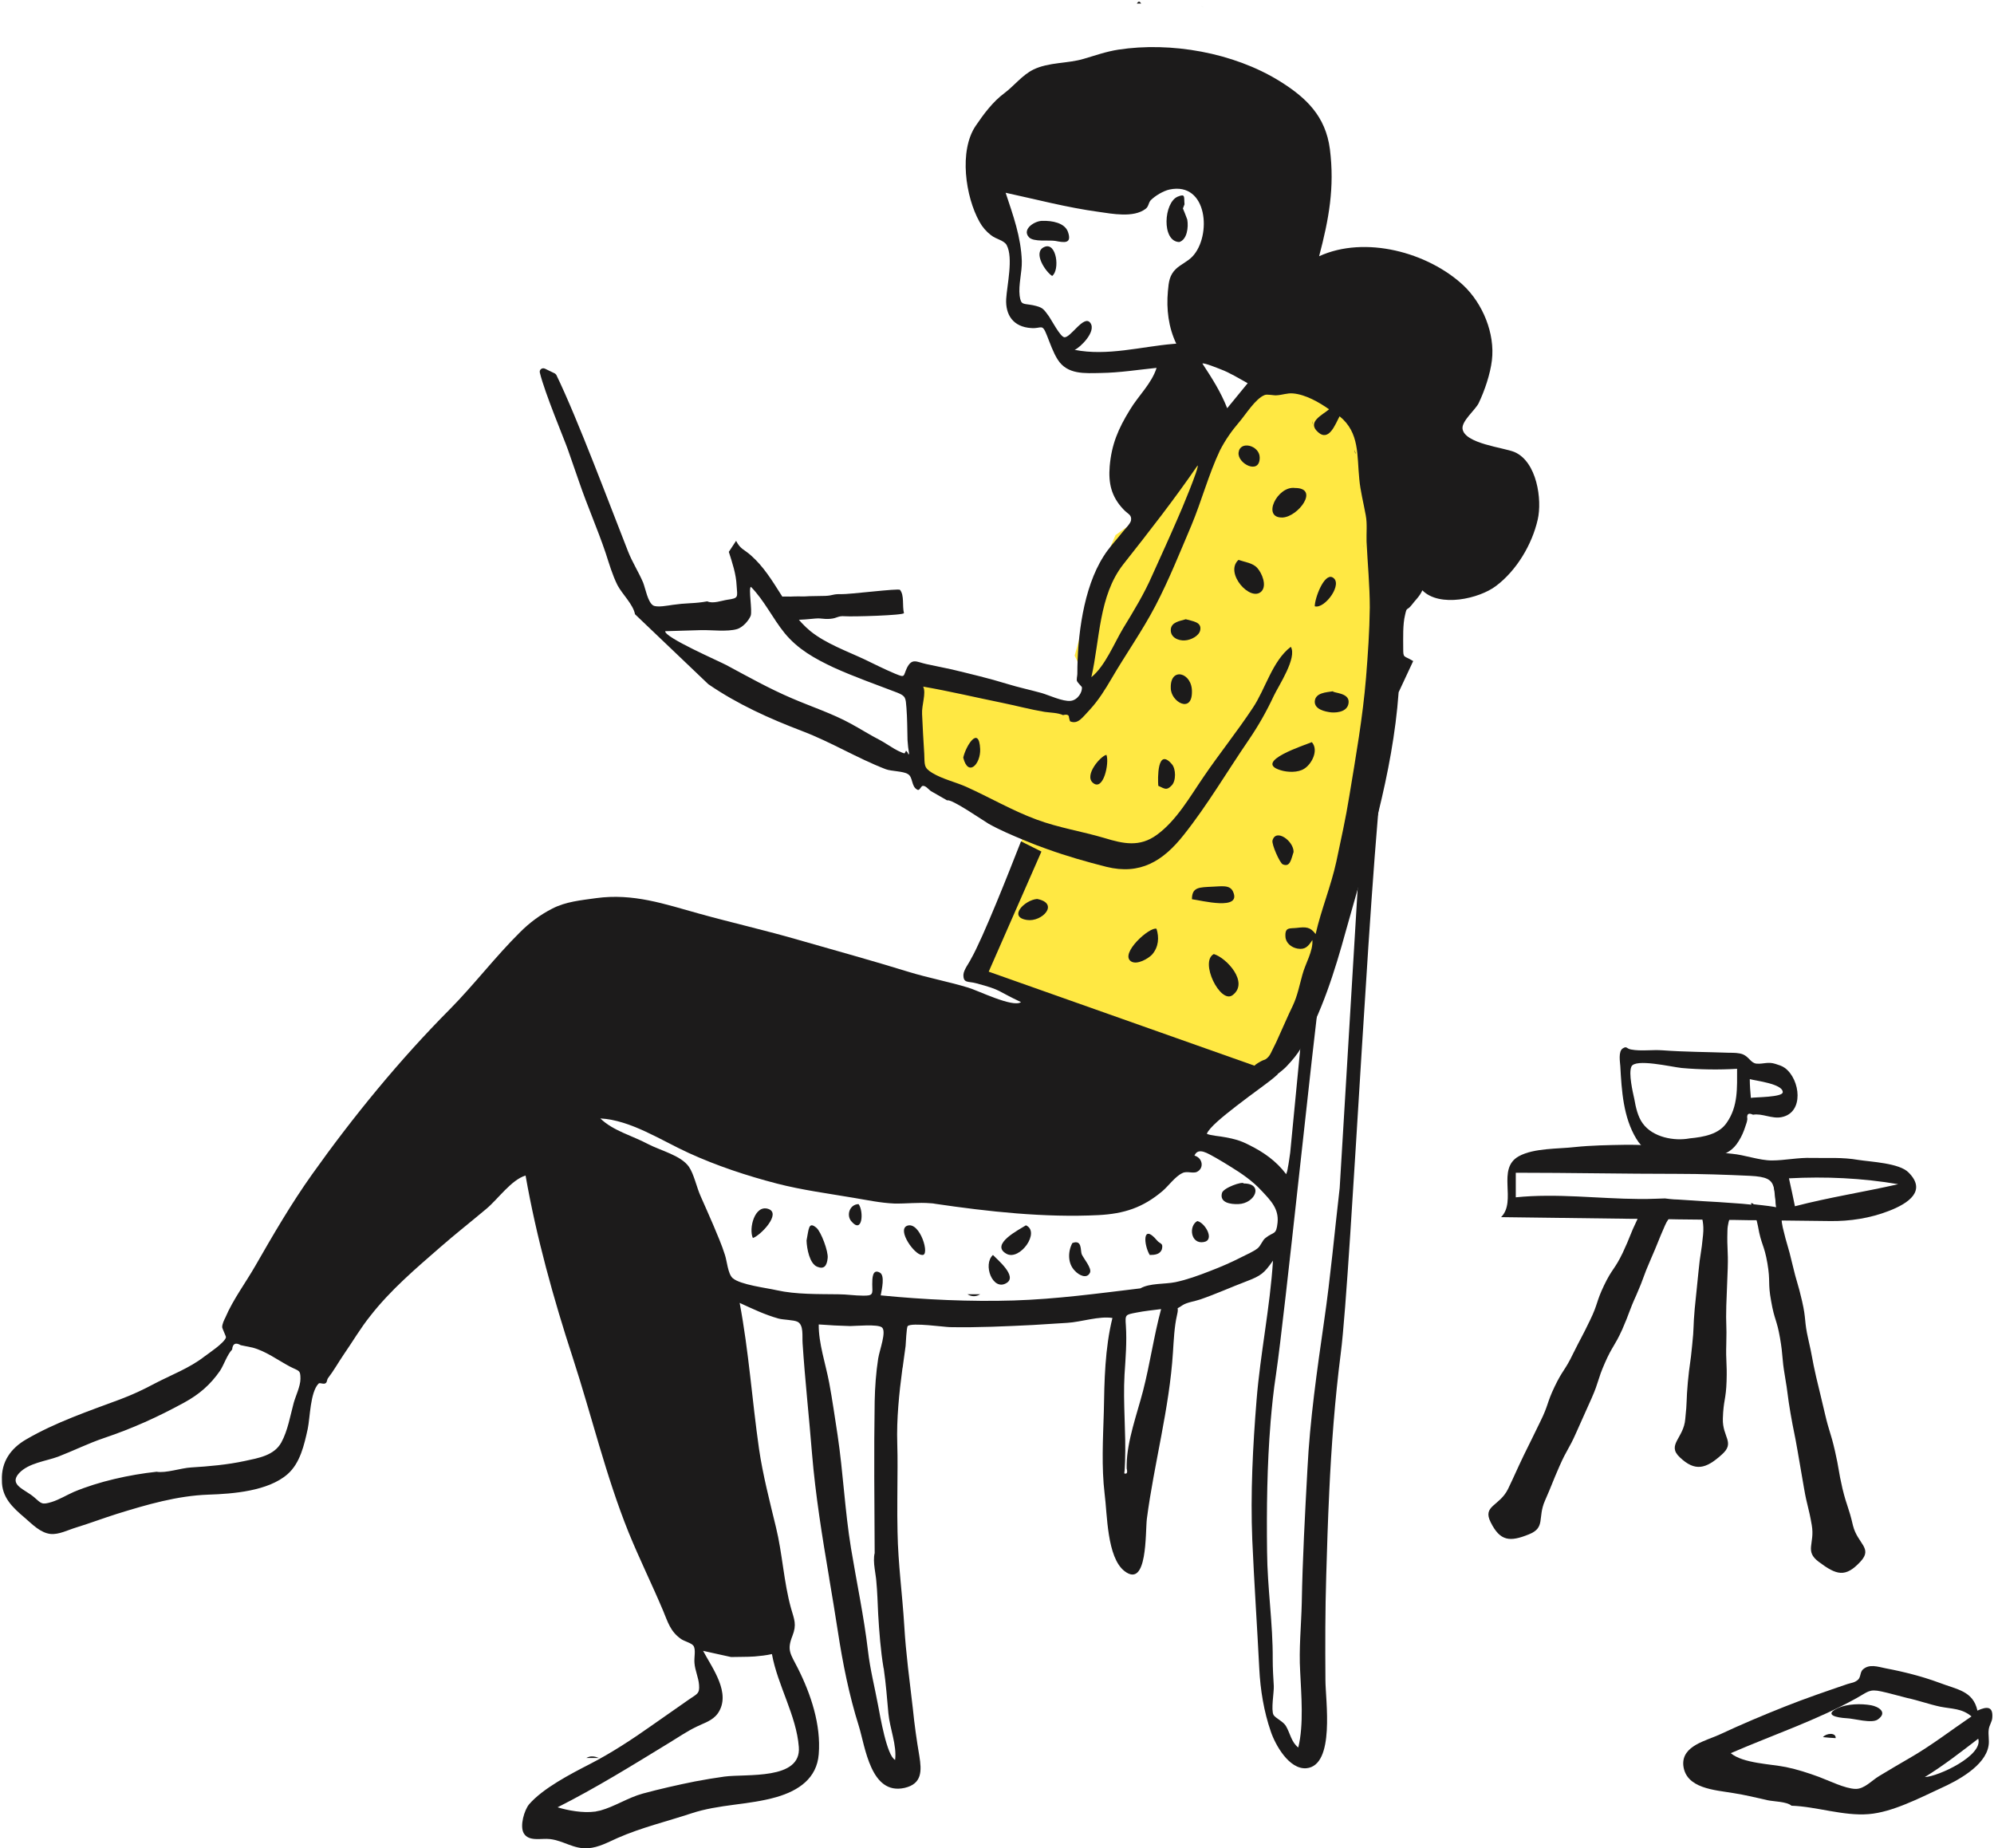 <?xml version="1.0" encoding="UTF-8"?> <svg xmlns="http://www.w3.org/2000/svg" xmlns:xlink="http://www.w3.org/1999/xlink" width="506px" height="469px" viewBox="0 0 506 469" version="1.1"><title>atom/illustration/reading</title><g id="1.-Home" stroke="none" stroke-width="1" fill="none" fill-rule="evenodd"><g id="1.0-0.0-Home-Copy-11" transform="translate(-876, -202)"><g id="Group" transform="translate(832, 202)"><g id="atom/illustration/reading" transform="translate(297, 235) scale(-1, 1) translate(-297, -235) "><g id="SitReadingDoodle" transform="translate(44.411, 0)"><path d="M163.85,100.67 L153.684,140.323 L158.767,170.56 L159.934,210.006 L166.048,231.86 L178,262.372 L184.662,273.299 C184.662,273.299 220.106,269.313 221.342,269.107 C222.579,268.901 244.422,251.72 244.422,251.72 L257.267,246.772 L246.139,212.755 L273.477,198.049 L275.126,172.416 L257.267,174.477 L233.294,180.525 L230.272,176.539 L230.066,172.416 L232.882,166.368 L227.799,148.019 L222.51,135.787 L210.97,127.472 L208.36,118.332 L198.812,108.573 L189.196,100.67 L183.495,97.99 L163.85,100.67 Z" id="Path" fill="#FFE843"></path><path d="M200.465,92.261 C200.054,91.988 196.429,93.489 195.882,93.694 C193.488,94.582 191.231,96.015 188.974,97.244 C190.684,99.36 192.462,101.476 194.172,103.592 C195.814,99.428 198.002,96.015 200.465,92.261 L200.465,92.261 Z M201.696,118.131 C201.08,118.199 206.074,130.145 206.689,131.441 C208.81,136.356 210.998,141.134 213.187,145.981 C215.239,150.691 217.907,155.059 220.574,159.428 C222.832,163.182 225.157,169.052 228.646,171.851 C226.457,162.295 226.799,151.237 220.574,143.25 C214.008,134.923 207.647,126.8 201.696,118.131 L201.696,118.131 Z M207.92,87.278 C215.992,87.96 224.61,90.418 232.886,88.78 C231.518,88.233 227.272,84.111 228.913,81.926 C230.555,79.742 233.981,85.913 235.554,85.571 C236.58,85.367 238.769,81.203 239.384,80.315 C240.821,78.336 240.957,77.995 243.488,77.448 C245.951,76.971 246.498,77.517 246.84,75.059 C247.182,72.261 246.224,69.121 246.293,66.254 C246.498,60.111 248.481,54.718 250.397,48.916 C242.531,50.623 234.802,52.67 226.799,53.763 C223.379,54.24 217.975,55.333 214.897,53.012 C214.076,52.397 214.213,51.578 213.598,50.827 C212.435,49.667 210.383,48.438 208.81,48.097 C199.097,46.049 198.071,59.906 202.996,65.094 C204.227,66.391 205.937,67.073 207.168,68.234 C208.81,69.803 209.015,71.51 209.22,73.899 C209.63,78.472 209.083,83.046 207.1,87.21 L207.92,87.278 Z M275.294,187.824 C275.226,188.984 275.089,190.144 274.884,191.373 C277.209,191.373 280.287,188.847 282.271,187.824 C284.802,186.527 287.264,184.957 289.658,183.66 C294.378,181.066 299.645,179.359 304.706,177.175 C310.452,174.718 315.787,171.714 321.259,168.779 C323.174,167.755 336.991,161.749 336.786,160.179 C333.708,160.11 330.766,159.974 327.688,159.906 C325.089,159.837 321.054,160.383 318.523,159.633 C317.155,159.223 315.65,157.585 315.103,156.288 C314.624,154.991 315.718,149.257 315.034,148.916 C311.614,152.397 309.494,156.97 306.485,160.656 C303.133,164.752 298.824,167.141 294.036,169.394 C288.769,171.783 283.297,173.694 277.962,175.742 C275.705,176.629 275.773,177.107 275.568,179.632 C275.363,182.226 275.363,185.025 275.294,187.824 L275.294,187.824 Z M364.898,94.718 C364.693,94.786 364.556,94.991 364.419,95.128 C359.016,106.254 350.671,128.643 346.225,139.906 C345.13,142.704 343.557,145.093 342.394,147.824 C341.779,149.394 341.232,152.738 339.864,153.626 C338.906,154.24 335.896,153.626 334.87,153.489 C333.434,153.284 331.998,153.148 330.493,153.08 C329.056,153.011 327.552,152.875 326.115,152.602 C324.679,153.284 322.422,152.397 320.985,152.192 C318.112,151.783 318.454,151.578 318.66,148.643 C318.796,145.639 319.754,142.841 320.643,140.042 L318.796,137.244 C317.702,139.428 316.676,139.428 314.966,140.998 C308.742,146.527 306.348,154.923 299.918,160.179 C296.019,163.319 290.684,165.23 286.17,167.346 C283.639,168.574 281.04,169.871 278.441,170.964 C275.773,172.056 276.457,171.646 275.431,169.462 C274.131,166.936 273.037,167.96 270.575,168.506 C268.386,168.984 266.265,169.394 264.077,169.871 C259.289,171.032 254.637,172.124 249.986,173.557 C247.113,174.445 244.172,175.059 241.231,175.878 C239.384,176.424 235.896,178.062 233.912,177.858 C232.066,177.653 230.903,175.605 231.04,174.376 C231.04,174.308 232.134,173.216 232.271,172.875 C232.476,172.465 232.202,171.51 232.202,171.032 C232.202,161.612 230.698,149.257 225.568,141.203 C224.268,139.087 222.49,137.244 220.985,135.332 C220.438,134.581 218.796,133.011 218.591,132.124 C218.317,130.554 219.412,130.486 220.574,129.189 C223.584,125.981 224.336,122.636 223.994,118.336 C223.516,112.738 221.806,108.779 218.864,104.001 C216.744,100.452 213.324,97.312 212.093,93.353 C216.812,93.831 221.464,94.582 226.183,94.65 C230.287,94.718 234.733,95.128 237.195,91.237 C238.358,89.394 239.111,87.141 239.931,85.094 C241.163,81.954 241.231,83.455 243.899,83.251 C248.481,82.977 250.465,79.906 250.26,75.879 C250.055,72.397 248.413,65.435 250.123,62.227 C250.739,60.998 252.791,60.725 254.09,59.701 C255.321,58.745 256.279,57.653 257.031,56.288 C260.588,49.94 262.298,38.268 257.989,31.92 C256.005,28.985 253.611,25.776 250.739,23.66 C248.276,21.817 246.156,19.019 243.351,17.653 C239.453,15.742 234.596,16.152 230.561,14.923 C227.756,14.104 224.884,13.08 221.806,12.602 C208.468,10.555 192.599,13.353 180.971,20.52 C174.131,24.752 169.206,29.462 168.112,37.858 C166.88,47.619 168.385,55.674 170.848,65.025 C159.22,59.701 143.283,64.001 134.254,72.397 C129.329,77.039 126.183,84.616 127.003,91.442 C127.414,94.923 128.85,99.155 130.355,102.295 C131.176,104.001 134.664,106.8 134.459,108.779 C133.98,112.602 123.994,113.558 121.258,114.718 C115.581,117.175 114.213,126.8 115.375,131.851 C116.812,138.199 120.779,144.82 125.977,148.711 C130.218,151.919 140.273,154.24 144.651,149.803 C145.335,151.373 146.429,152.261 147.387,153.557 C148.618,155.127 148.549,153.83 149.028,156.015 C149.644,158.472 149.507,161.885 149.507,164.411 C149.507,167.141 149.439,166.254 146.976,167.755 L150.67,175.673 C152.175,196.492 158.467,216.219 164.076,236.288 C166.812,246.253 170.232,257.243 175.499,266.049 C176.388,267.55 177.688,269.12 179.124,270.622 C179.261,270.758 179.398,270.895 179.534,271.031 C181.039,272.465 185.485,275.537 189.589,278.676 L194.582,277.857 C192.188,276.219 187.264,276.219 187.264,273.352 C187.195,270.417 188.153,270.758 185.622,269.325 C184.87,268.915 184.664,268.984 184.391,268.779 C184.186,268.642 183.98,268.506 183.638,268.096 C183.228,267.618 182.886,266.799 182.612,266.253 C181.997,265.093 181.45,263.864 180.971,262.772 C179.808,260.247 178.782,257.789 177.551,255.264 C176.32,252.67 175.841,250.008 175.088,247.346 C174.336,244.479 172.352,241.407 172.558,238.54 C173.584,240.11 174.336,241.066 176.32,240.724 C177.893,240.451 179.329,239.291 179.398,237.653 C179.534,235.195 178.303,235.673 176.525,235.468 C174.199,235.195 173.105,235.195 171.737,237.038 C170.3,230.759 167.838,224.888 166.47,218.608 C165.307,213.079 164.076,207.619 163.187,202.021 C161.545,192.056 159.767,182.022 158.946,171.987 C158.467,165.981 158.057,160.247 157.989,154.172 C157.989,148.575 158.536,143.114 158.809,137.448 C158.878,135.196 158.604,132.943 159.015,130.759 C159.562,127.687 160.383,124.616 160.656,121.544 C161.272,115.605 160.519,109.803 165.649,105.64 C166.744,107.619 168.317,112.192 171.121,109.667 C174.062,107.073 169.958,105.298 168.317,103.865 C170.848,102.09 174.268,100.111 177.482,99.837 C178.919,99.701 180.218,100.247 181.655,100.315 C182.339,100.384 184.049,99.974 184.664,100.247 C186.99,101.134 189.452,105.162 191.094,107.073 C193.078,109.394 194.651,111.646 196.019,114.308 C198.892,120.384 200.67,127.141 203.269,133.353 C206.142,140.11 208.946,147.141 212.366,153.694 C215.718,160.11 219.89,165.981 223.516,172.192 C225.157,174.991 226.799,177.653 228.988,180.042 C230.834,181.953 231.997,183.933 234.049,183.045 C234.186,182.704 234.254,182.363 234.323,182.022 C234.323,181.407 234.87,181.202 235.827,181.475 C237.127,180.861 239.042,180.861 240.479,180.656 C244.172,180.042 247.661,179.086 251.354,178.336 C258.057,176.97 264.624,175.4 271.327,174.24 C270.506,175.878 271.737,178.95 271.601,181.202 C271.464,184.547 271.259,187.892 271.053,191.237 C270.917,194.103 271.259,194.786 269.001,196.151 C266.402,197.721 263.051,198.472 260.315,199.701 C254.432,202.363 248.687,205.707 242.599,207.96 C236.922,210.076 231.04,210.963 225.294,212.67 C220.574,214.103 216.402,215.059 212.024,211.851 C207.031,208.233 203.611,202.158 200.191,197.175 C196.156,191.237 191.641,185.639 187.674,179.632 C184.459,174.854 182.749,167.755 178.03,164.138 C176.388,166.936 181.108,173.967 182.339,176.561 C184.186,180.52 186.238,184.138 188.7,187.755 C194.172,195.742 199.165,204.274 205.184,211.851 C210.451,218.54 216.265,222.09 224.815,219.974 C229.945,218.677 234.938,217.243 239.863,215.468 C241.641,214.854 243.42,214.172 245.198,213.421 C245.335,213.352 245.403,213.352 245.54,213.284 C248.687,211.987 251.765,210.69 254.706,209.052 C256.005,208.301 264.145,202.636 265.239,203.114 L269.412,200.725 C270.027,200.247 270.643,199.428 271.327,199.428 C271.943,199.359 272.148,200.793 272.832,200.383 C274.405,199.564 273.858,197.175 275.226,196.424 C276.389,195.673 279.398,195.742 280.835,195.196 C288.085,192.397 294.583,188.37 301.902,185.571 C310.315,182.363 318.386,178.745 325.842,173.626 L344.446,155.878 C344.925,153.353 347.661,150.827 348.892,148.506 C350.192,145.912 351.013,143.046 351.902,140.315 C353.954,134.24 356.553,128.37 358.605,122.363 C359.563,119.633 360.52,116.834 361.478,114.104 C362.436,111.373 367.36,99.701 368.592,94.582 C368.797,93.831 368.044,93.216 367.292,93.558 L364.898,94.718 Z" id="Shape" fill="#1C1B1B"></path><path d="M61.561,273.846 C60.121,274.26 53.193,275.018 53.193,277.156 C53.193,278.466 60.121,278.397 61.287,278.604 C61.424,277.018 61.561,275.432 61.561,273.846 M76.79,288.879 C80.768,289.637 86.187,288.603 88.725,285.086 C89.96,283.431 90.509,280.949 90.852,278.949 C91.263,277.087 92.361,272.398 91.606,270.674 C90.646,268.536 81.523,270.743 78.847,271.019 C74.251,271.433 69.381,271.502 64.785,271.226 C64.785,276.053 64.511,280.742 67.392,284.879 C69.381,287.844 73.223,288.534 76.79,288.879 M76.035,294.809 C71.713,293.223 67.186,294.258 64.374,289.568 C63.619,288.396 63.07,287.086 62.659,285.776 C62.453,285.224 62.247,284.603 62.179,283.983 C62.384,282.673 61.904,282.328 60.738,282.88 C58.474,282.466 55.936,283.983 53.535,283.5 C47.705,282.397 48.734,273.915 52.644,271.019 C53.398,270.467 54.221,270.26 55.045,269.984 C56.965,269.364 58.063,270.053 59.846,269.916 C61.287,269.778 61.698,268.261 63.276,267.571 C64.305,267.157 65.677,267.157 66.775,267.157 C72.399,266.95 78.024,266.95 83.649,266.537 C86.256,266.33 89.137,266.812 91.675,266.33 C92.91,266.123 92.704,265.364 93.801,266.054 C94.967,266.812 94.487,269.502 94.419,270.536 C94.076,276.811 93.664,283.5 90.372,288.948 C87.353,294.051 81.385,294.602 76.035,294.809" id="Shape" fill="#1C1B1B"></path><path d="M149.946,154.992 C149.946,156.448 149.946,157.838 149.946,159.294 C149.839,157.838 149.946,156.448 149.946,154.992" id="Path" fill="#1C1B1B"></path><path d="M123.592,115.442 C123.313,116.518 122.915,115.765 122.517,115.873 C122.875,115.765 123.233,115.658 123.592,115.442" id="Path" fill="#1C1B1B"></path><path d="M160.132,63.199 C159.786,63.199 159.403,63.306 159.057,63.306 C159.364,62.661 159.748,62.553 160.132,63.199" id="Path" fill="#1C1B1B"></path><path d="M200.971,1.516 C200.637,1.624 200.267,1.731 199.896,1.946 C200.267,1.731 200.6,1.624 200.971,1.516" id="Path" fill="#1C1B1B"></path><path d="M152.609,63.95 C152.238,64.057 151.905,64.165 151.534,64.273 C151.868,64.165 152.238,64.057 152.609,63.95" id="Path" fill="#1C1B1B"></path><path d="M131.115,152.303 C131.494,152.303 131.81,152.303 132.189,152.303 C131.81,152.303 131.431,152.303 131.115,152.303" id="Path" fill="#1C1B1B"></path><path d="M217.092,0.898 C216.72,0.898 216.389,0.898 216.017,0.898 C216.389,0.253 216.72,0.253 217.092,0.898" id="Path" fill="#1C1B1B"></path><path d="M208.494,87.557 C209.591,87.665 210.62,87.88 211.718,87.988 C210.62,87.773 209.591,87.773 208.494,87.557" id="Path" fill="#1C1B1B"></path><path d="M275.717,187.258 C275.717,187.627 275.61,187.997 275.61,188.333 C275.61,187.964 275.717,187.594 275.717,187.258" id="Path" fill="#1C1B1B"></path><path d="M246.646,68.951 C246.646,67.907 246.646,66.863 246.646,65.725 C246.646,66.863 246.646,67.812 246.646,68.951" id="Path" fill="#1C1B1B"></path><path d="M228.913,90.154 C230.022,89.616 231.13,89.509 232.138,90.047 C231.029,90.047 230.022,90.047 228.913,90.154" id="Path" fill="#1C1B1B"></path><path d="M161.636,193.711 C161.744,194.082 161.744,194.415 161.851,194.786 C161.744,194.453 161.636,194.082 161.636,193.711" id="Path" fill="#1C1B1B"></path><path d="M161.905,114.123 C161.798,114.497 161.798,114.871 161.583,115.198 C161.583,114.871 161.798,114.497 161.905,114.123" id="Path" fill="#1C1B1B"></path><path d="M275.672,190.484 C275.778,190.846 276.095,191.148 276.201,191.51 C274.933,191.691 274.827,191.389 275.672,190.484" id="Path" fill="#1C1B1B"></path><path d="M325.637,153.153 C326.008,153.153 326.341,153.153 326.712,153.153 C326.341,153.583 325.971,153.906 325.637,153.153" id="Path" fill="#1C1B1B"></path><path d="M161.69,195.862 C161.69,196.234 161.798,196.565 161.798,196.937 C161.69,196.565 161.69,196.234 161.69,195.862" id="Path" fill="#1C1B1B"></path><path d="M172.415,106.594 C172.523,106.953 172.523,107.356 172.523,107.67 C172.63,107.311 172.523,106.953 172.415,106.594" id="Path" fill="#1C1B1B"></path><path d="M214.942,89.709 C215.3,89.816 215.698,89.924 216.017,90.139 C215.659,90.031 215.261,89.816 214.942,89.709" id="Path" fill="#1C1B1B"></path><path d="M159.541,137.784 C159.541,138.158 159.541,138.485 159.648,138.86 C159.541,138.532 159.541,138.158 159.541,137.784" id="Path" fill="#1C1B1B"></path><path d="M172.693,188.333 C174.448,189.069 187.607,193.283 180.724,195.423 C178.902,196.025 176.202,196.092 174.65,195.088 C172.761,193.951 170.871,190.407 172.693,188.333" id="Path" fill="#1C1B1B"></path><path d="M176.975,123.834 C181.434,123.223 185.554,131.556 180.083,131.326 C176.097,131.097 170.693,123.834 176.975,123.834" id="Path" fill="#1C1B1B"></path><path d="M191.313,142.086 C194.977,145.405 188.182,152.942 185.451,150.038 C184.052,148.517 185.385,145.405 186.517,144.16 C187.65,142.847 189.715,142.639 191.313,142.086" id="Path" fill="#1C1B1B"></path><path d="M203.12,228.194 C200.761,228.483 190.468,231.202 192.684,226.284 C193.47,224.433 195.757,224.954 197.902,225.012 C201.262,225.185 203.12,225.069 203.12,228.194" id="Path" fill="#1C1B1B"></path><path d="M197.57,242.109 C201.261,244.034 195.913,254.841 192.824,252.546 C188.53,249.363 194.331,243.071 197.57,242.109" id="Path" fill="#1C1B1B"></path><path d="M212.111,235.698 C213.777,235.052 221.55,242.031 218.566,243.969 C217.039,244.939 214.193,243.259 213.222,242.225 C211.556,240.286 211.417,237.895 212.111,235.698" id="Path" fill="#1C1B1B"></path><path d="M167.35,175.427 C168.974,175.692 171.817,175.758 171.952,178.006 C172.02,179.99 169.448,180.586 167.756,180.784 C165.929,180.916 163.425,180.453 163.357,178.139 C163.289,175.758 167.282,175.89 167.35,175.427" id="Path" fill="#1C1B1B"></path><path d="M208.49,174.564 C208.549,178.058 203.122,181.18 203.122,175.605 C203.003,170.624 208.669,169.138 208.49,174.564" id="Path" fill="#1C1B1B"></path><path d="M204.684,157.143 C206.233,157.607 208.346,157.872 208.487,159.727 C208.628,161.714 206.656,162.641 204.895,162.508 C203.416,162.442 201.303,161.382 201.021,159.925 C200.599,157.806 202.923,157.673 204.684,157.143" id="Path" fill="#1C1B1B"></path><path d="M177.328,216.208 C177.27,213.44 181.819,210.105 182.683,213.299 C182.913,214.292 180.84,218.975 180.092,219.33 C178.192,220.181 177.961,218.053 177.328,216.208" id="Path" fill="#1C1B1B"></path><path d="M242.413,228.127 C245.594,228.39 249.837,232.731 244.988,233.455 C241.125,234.046 236.655,229.245 242.413,228.127" id="Path" fill="#1C1B1B"></path><path d="M185.925,116.074 C185.982,113.013 190.942,111.721 191.284,114.85 C191.626,117.638 185.868,120.631 185.925,116.074" id="Path" fill="#1C1B1B"></path><path d="M171.954,153.856 C169.379,154.622 164.572,147.951 167.491,146.494 C169.608,145.498 171.954,151.785 171.954,153.856" id="Path" fill="#1C1B1B"></path><path d="M211.661,199.41 C209.972,200.203 209.531,200.636 208.282,199.338 C207.107,198.184 207.18,195.083 208.209,193.93 C211.955,189.531 211.808,197.607 211.661,199.41" id="Path" fill="#1C1B1B"></path><path d="M224.815,191.56 C226.251,191.776 230.501,196.677 228.286,198.624 C225.593,201.002 224.037,193.578 224.815,191.56" id="Path" fill="#1C1B1B"></path><path d="M261.155,192.259 C259.917,197.274 256.715,193.906 256.861,190.088 C257.152,183.95 260.5,189.265 261.155,192.259" id="Path" fill="#1C1B1B"></path><path d="M206.342,61.422 C204.365,60.832 203.958,57.686 204.307,55.719 C204.656,54.801 205.005,53.817 205.412,52.9 C205.295,52.572 205.121,52.178 205.005,51.851 C205.179,49.949 204.714,49.097 206.691,49.884 C210.295,51.326 210.876,61.291 206.342,61.422" id="Path" fill="#1C1B1B"></path><path d="M240.932,56.051 C242.845,55.917 246.398,58.124 244.485,60.198 C243.324,61.469 239.361,60.867 237.789,61.134 C235.671,61.536 233.485,62.004 234.578,58.86 C235.398,56.519 238.678,55.984 240.932,56.051" id="Path" fill="#1C1B1B"></path><path d="M238.589,70.027 C236.573,68.471 237.477,61.367 240.535,62.653 C243.663,63.938 240.257,69.012 238.589,70.027" id="Path" fill="#1C1B1B"></path><path d="M204.974,56.045 C204.974,57.12 204.974,58.196 204.974,59.271 C204.329,58.196 204.329,57.12 204.974,56.045" id="Path" fill="#1C1B1B"></path><path d="M206.344,63.09 C206.724,63.09 207.04,63.09 207.419,62.982 C207.103,63.09 206.724,63.09 206.344,63.09" id="Path" fill="#1C1B1B"></path><path d="M309.112,152.236 C307.64,151 306.236,151.509 304.229,151.363 C302.222,151.291 302.222,151.436 300.215,151.291 C298.209,151.218 298.209,151.291 296.202,151.218 C294.195,151.145 294.262,150.709 292.188,150.781 C290.048,150.854 277.539,149.254 277.204,149.69 C276.067,151.072 276.669,153.691 276.201,155.583 C276.268,156.165 289.312,156.529 291.185,156.383 C293.058,156.238 293.058,156.892 294.931,157.038 C296.804,157.183 296.871,156.82 298.744,156.965 C300.617,157.111 300.617,157.183 302.49,157.256 C304.363,157.329 304.63,158.857 306.303,157.911 C307.574,157.183 307.038,156.31 307.908,155.001 C308.711,153.619 310.249,153.255 309.112,152.236 Z" id="Path" fill="#1C1B1B"></path><path d="M174.363,252.385 L174.432,252.931 C174.432,252.863 174.432,252.658 174.363,252.385 Z M498.96,365.281 C491.452,360.907 483.126,358.105 475.072,355.098 C472.001,353.936 469.339,352.706 466.404,351.134 C462.241,348.948 457.464,347.171 453.71,344.232 C452.618,343.412 448.591,340.747 448.25,339.38 C448.182,339.175 449.206,337.125 449.206,336.783 C449.206,335.963 448.728,335.006 448.387,334.323 C446.476,329.813 443.2,325.439 440.743,321.134 C436.238,313.275 431.665,305.416 426.41,298.035 C415.968,283.342 404.161,268.923 391.466,256.143 C385.255,249.856 379.932,242.817 373.653,236.598 C371.196,234.138 368.534,232.156 365.463,230.585 C362.05,228.808 358.228,228.466 354.338,227.919 C344.851,226.621 336.935,229.423 328.062,231.883 C319.667,234.207 311.204,236.12 302.741,238.58 C293.459,241.245 284.246,243.774 274.964,246.644 C270.05,248.148 264.931,249.104 259.949,250.608 C257.56,251.291 248.483,255.802 246.503,254.298 C252.782,251.36 251.213,251.291 257.901,249.514 C259.88,248.968 261.177,249.583 261.109,247.328 C261.041,246.098 259.676,244.389 259.198,243.364 C256.127,238.034 249.233,220.47 247.118,215.072 C246.776,214.183 246.503,213.568 246.503,213.5 L241.316,216.097 L241.794,217.19 L254.693,246.576 L186.512,270.7 L181.325,272.545 C181.325,272.545 181.325,272.545 181.325,272.545 C181.393,272.681 181.53,272.818 181.734,272.955 C181.734,272.955 181.734,272.955 181.734,272.955 C183.236,274.39 187.74,277.465 191.767,280.609 C195.384,283.411 198.729,286.144 199.343,287.716 C198.387,288.194 195.862,288.331 194.634,288.604 C192.381,289.014 190.812,289.424 188.696,290.518 C184.942,292.363 181.734,294.618 179.209,297.967 C179.004,297.488 178.868,296.942 178.8,296.463 C178.8,296.463 178.8,296.463 178.8,296.395 C178.527,295.097 178.39,293.798 178.185,292.5 L174.363,253 C174.363,255.05 169.859,245.551 170.337,249.173 C172.521,264.959 179.482,333.093 181.803,348.879 C182.417,352.843 182.826,356.875 183.168,360.907 C183.168,360.907 183.168,360.975 183.168,360.975 C184.055,371.841 184.191,382.844 184.055,393.778 C183.987,402.935 182.553,412.024 182.622,421.113 C182.622,423.369 182.485,425.624 182.349,427.879 C182.28,429.451 183.099,433.893 182.417,435.191 C181.939,436.011 179.96,436.831 179.277,437.993 C178.185,439.838 177.912,442.094 176.138,443.46 C174.705,437.651 175.387,429.998 175.66,424.12 C176.001,418.448 175.387,412.503 175.251,406.762 C175.046,395.418 174.432,384.21 173.817,372.866 C173.203,360.429 171.36,347.649 169.586,335.28 C167.948,324.072 166.924,312.591 165.627,301.452 L158.939,190.06 L153.684,187.258 C157.506,207.691 162.693,322.842 165.354,343.412 C166.856,355.166 167.743,366.989 168.289,378.812 L168.289,378.88 C168.63,385.851 168.835,392.821 169.04,399.723 C169.313,408.607 169.313,417.492 169.245,426.376 C169.245,431.364 166.719,448.039 174.09,448.722 C178.458,449.064 181.939,442.845 183.099,439.428 C184.874,434.303 185.761,428.836 186.034,423.437 C186.58,412.571 187.331,401.705 187.809,390.771 C188.286,379.017 187.672,366.989 186.717,355.235 C185.761,343.412 183.304,331.795 182.553,319.904 C184.806,323.115 185.556,323.731 189.31,325.166 C193.269,326.669 197.022,328.378 200.981,329.744 C202.346,330.223 204.462,330.496 205.554,331.248 C207.601,332.683 206.236,331.043 206.919,333.776 C207.601,336.715 207.738,340.2 207.942,343.207 C208.83,357.353 212.72,371.363 214.563,385.441 C214.972,388.857 214.358,403.209 220.227,398.698 C224.732,395.213 224.595,384.21 225.278,379.085 C226.097,372.251 225.687,365.144 225.482,358.242 C225.346,350.383 225.209,342.182 223.298,334.46 C226.643,333.913 231.284,335.485 234.696,335.69 C237.631,335.895 240.497,336.032 243.432,336.237 C250.394,336.578 257.492,336.92 264.521,336.783 C265.818,336.783 274.213,335.553 275.237,336.51 C275.578,336.783 275.714,341.02 275.783,341.567 C275.987,343.207 276.26,344.916 276.465,346.556 L276.465,346.624 C276.533,346.897 276.533,347.171 276.602,347.376 C277.421,353.526 278.103,360.155 277.898,366.374 C277.83,368.356 277.83,370.338 277.83,372.251 C277.83,377.718 277.967,383.254 277.83,388.789 C277.694,396.785 276.602,404.644 276.124,412.503 C275.714,419.61 274.759,426.512 273.94,433.619 C273.53,437.72 272.984,441.547 272.302,445.579 C271.688,449.337 271.551,452.686 276.056,453.711 C284.655,455.625 286.02,443.255 287.658,437.993 C290.115,430.203 291.753,422.002 292.982,413.938 C293.664,409.496 294.415,404.985 295.166,400.543 L295.166,400.475 C296.94,389.951 298.646,379.495 299.534,368.834 C300.284,359.472 301.308,350.246 301.922,340.884 C302.059,339.038 301.581,336.237 303.219,335.416 C304.175,334.938 306.836,334.938 308.065,334.596 C311.477,333.64 314.617,332.136 317.893,330.633 C315.572,342.934 314.753,355.235 312.979,367.672 C312.023,374.233 310.249,381.067 308.679,387.559 C307.041,394.256 306.7,401.5 304.857,408.129 C304.038,410.999 303.356,412.229 304.516,415.168 C305.949,418.79 304.994,419.678 303.151,423.3 C299.807,429.929 297.213,437.72 297.827,445.169 C298.305,451.251 302.878,454.395 308.543,456.035 C315.641,458.085 323.08,457.811 330.246,460.203 C336.457,462.253 342.804,463.757 348.878,466.422 C351.335,467.516 353.656,468.814 356.317,469.019 C360.003,469.292 362.528,467.106 366.009,466.696 C368.193,466.422 371.401,467.447 372.697,465.192 C373.721,463.347 372.561,459.383 371.332,457.88 C367.783,453.779 360.754,450.158 355.976,447.697 C350.516,444.895 345.193,441.41 340.074,437.788 C337.003,435.601 333.863,433.483 330.792,431.296 C328.745,429.861 327.994,429.861 328.199,427.537 C328.335,425.692 329.222,423.915 329.359,422.002 C329.495,420.567 328.949,418.585 329.632,417.628 C330.11,416.945 332.021,416.466 332.771,415.92 C335.501,414.006 336.116,411.614 337.344,408.676 C340.142,402.047 343.35,395.555 346.08,388.857 C351.881,374.438 355.43,359.335 360.208,344.642 C365.122,329.608 369.49,313.89 372.22,298.308 C375.837,299.402 379.249,304.322 382.116,306.714 C386.006,309.994 390.033,313.138 393.855,316.487 C400.134,321.954 406.481,327.352 411.6,333.913 C414.125,337.057 416.104,340.474 418.425,343.822 C419.722,345.736 420.95,347.922 422.383,349.768 C422.588,350.041 422.588,350.656 422.861,350.929 C423.407,351.476 424.431,350.724 424.772,351.134 C426.888,353.39 426.888,359.677 427.502,362.615 C428.389,366.647 429.413,371.294 432.621,374.096 C437.535,378.402 446.476,379.085 452.686,379.29 C460.603,379.563 468.315,381.819 475.823,384.142 C479.304,385.236 482.716,386.534 486.265,387.627 C488.313,388.242 490.633,389.473 492.749,389.268 C495.342,388.994 497.39,386.807 499.301,385.167 C502.372,382.57 505.17,379.973 505.102,375.668 C505.307,370.953 502.85,367.536 498.96,365.281 Z M219.681,372.661 C219.681,372.593 219.681,372.524 219.681,372.388 C219.681,372.183 219.681,371.909 219.681,371.704 L219.681,371.704 C219.613,365.691 217.02,358.72 215.518,352.911 C213.744,346.009 212.788,339.038 210.945,332.205 C213.061,332.478 215.177,332.683 217.224,333.093 C220.023,333.64 220.091,333.571 219.886,336.373 C219.613,340.542 219.954,344.642 220.227,348.811 C220.637,356.123 219.818,363.572 220.091,370.816 C220.091,371.294 220.159,371.841 220.159,372.319 C220.159,372.866 220.227,373.345 220.296,373.891 C219.613,374.165 219.408,373.686 219.681,372.661 Z M295.166,350.929 C294.347,355.303 293.732,359.745 293.05,364.119 C291.617,373.686 291.207,383.322 289.637,392.889 C288.204,401.569 286.361,410.179 285.338,418.858 C284.792,423.642 283.631,428.084 282.744,432.868 C282.266,435.328 280.56,445.579 278.444,446.604 C277.967,442.914 279.809,438.54 280.151,434.781 C280.492,431.023 280.765,427.332 281.311,423.574 C281.311,423.574 281.311,423.574 281.311,423.574 L281.311,423.574 L281.311,423.574 C281.311,423.505 281.311,423.369 281.379,423.3 C282.13,418.79 282.471,414.143 282.744,409.564 C282.881,406.762 282.949,403.96 283.222,401.159 C283.29,400.27 283.495,399.177 283.631,398.083 C283.631,398.083 283.631,398.083 283.631,398.083 C283.631,398.083 283.631,398.083 283.631,398.083 L283.631,398.083 C283.836,396.648 283.904,395.213 283.631,394.12 C283.7,381.272 283.836,368.356 283.631,355.645 C283.563,352.091 283.29,348.264 282.744,344.779 C282.403,342.592 280.56,337.877 281.789,336.852 C282.881,335.963 288.477,336.51 289.842,336.51 C292.504,336.442 295.166,336.305 297.827,336.1 C297.896,340.815 296.053,346.214 295.166,350.929 Z M328.881,438.198 C331.27,439.36 333.454,440.863 335.706,442.23 C344.988,447.902 354.338,453.711 364.098,458.632 C361.436,459.452 357.614,460.135 354.611,459.725 C354.475,459.725 354.406,459.725 354.27,459.657 L354.27,459.657 C353.929,459.588 353.587,459.52 353.246,459.452 C349.561,458.427 346.216,456.171 342.463,455.146 C338.163,453.984 333.659,452.959 329.222,452.071 C326.697,451.593 324.24,451.183 321.783,450.841 C316.187,450.089 302.195,451.798 302.878,443.324 C303.492,435.328 308.27,427.674 309.703,419.747 C311.204,420.088 312.638,420.225 314.139,420.362 L314.207,420.362 C316.118,420.498 318.029,420.43 320.077,420.498 C322.466,419.952 324.854,419.473 327.175,418.927 C324.854,423.3 319.94,429.724 323.421,434.781 C324.786,436.695 326.97,437.241 328.881,438.198 Z M341.166,290.313 C337.89,292.021 332.84,293.183 330.792,296.053 C329.495,297.898 328.813,301.315 327.789,303.571 C326.697,305.962 325.673,308.423 324.581,310.883 C323.558,313.343 322.466,315.803 321.647,318.4 C321.101,319.972 320.896,323.252 319.667,324.346 C317.688,326.054 311.136,326.806 308.474,327.421 C303.56,328.514 297.896,328.378 292.845,328.446 C290.729,328.446 288.682,328.788 286.703,328.788 C283.904,328.856 284.177,328.378 284.246,325.917 C284.246,324.482 284.246,321.817 282.266,322.979 C281.038,323.731 281.789,327.079 282.062,328.514 C282.062,328.583 282.062,328.651 282.13,328.719 C271.005,329.813 259.403,330.359 248.346,330.018 C237.494,329.676 226.984,328.241 216.201,326.942 C213.812,325.576 209.99,325.917 207.328,325.371 C204.393,324.756 201.39,323.662 198.592,322.569 C195.726,321.475 193.064,320.314 190.402,318.947 C189.174,318.332 187.604,317.648 186.512,316.828 C185.625,316.145 185.283,314.778 184.464,314.163 C182.349,312.455 181.734,313.548 181.393,310.268 C181.052,306.782 183.031,304.732 185.488,302.135 C187.672,299.744 190.539,297.762 193.337,296.053 C194.565,295.302 195.862,294.481 197.091,293.798 C199.002,292.773 201.527,290.996 202.482,293.251 C200.435,293.798 199.957,296.395 201.8,297.352 C202.824,297.898 204.393,297.078 205.554,297.693 C207.328,298.513 209.034,300.905 210.536,302.204 C215.518,306.441 220.296,308.013 226.847,308.354 C240.497,309.038 254.83,307.466 268.275,305.484 C268.616,305.416 269.026,305.347 269.367,305.347 L269.435,305.347 C272.507,305.074 275.578,305.484 278.649,305.416 C282.062,305.279 285.611,304.527 288.887,303.981 C295.302,302.887 302.059,301.999 308.406,300.359 C316.05,298.377 323.694,295.848 330.86,292.568 C337.754,289.424 345.534,284.231 353.246,283.821 C350.038,286.964 345.124,288.194 341.166,290.313 Z M496.98,379.905 C495.069,381.545 495.069,381.955 492.408,381.135 C490.497,380.52 488.722,379.427 486.879,378.607 C480.532,375.941 472.752,374.233 465.858,373.481 C463.47,373.891 459.648,372.524 457.054,372.388 C452.55,372.114 447.909,371.704 443.473,370.748 C439.992,369.996 436.033,369.381 434.191,366.032 C432.553,363.025 431.938,359.267 431.051,355.986 C430.573,354.278 429.345,351.749 429.345,349.904 C429.345,347.581 429.686,347.991 432.075,346.761 C435.146,345.121 438.149,342.865 441.493,341.977 C442.517,341.772 443.473,341.567 444.496,341.362 C445.793,340.61 446.544,340.952 446.68,342.455 C447.977,343.822 448.728,346.282 449.752,347.854 C452.209,351.408 455.075,353.868 458.829,355.918 C465.586,359.608 471.933,362.479 479.235,364.939 C483.262,366.306 486.948,368.151 490.838,369.654 C493.977,370.816 498.277,371.226 500.734,373.823 C503.464,376.83 499.301,377.923 496.98,379.905 Z" id="Shape" fill="#1C1B1B"></path><path d="M120.183,293.422 C116.321,291.296 110.113,291.579 105.905,291.083 C101.836,290.658 97.559,290.587 93.421,290.516 C84.385,290.374 75.074,291.933 66.107,292.784 C62.865,293.067 59.141,294.485 55.968,294.485 C52.657,294.485 49.208,293.705 45.829,293.847 C41.897,293.918 38.103,293.634 34.034,294.343 C30.93,294.839 23.619,295.122 21.274,297.532 C16.652,302.138 21.136,305.327 26.309,307.311 C31.068,309.153 36.172,309.933 41.207,309.862 L53.485,309.72 L53.485,309.72 L60.037,309.649 L61.486,309.649 L65.486,309.579 L66.728,309.579 L72.936,309.508 L73.074,309.508 L79.695,309.437 L83.558,309.366 L89.558,309.295 L91.49,309.295 L91.49,309.295 L124.666,308.87 C120.597,304.76 125.908,296.61 120.183,293.422 Z M50.105,306.106 C41.414,303.839 32.586,302.492 23.895,300.508 C33.068,298.949 42.38,298.524 51.622,299.02 C51.071,301.429 50.588,303.768 50.105,306.106 Z M120.942,303.839 C110.458,302.776 100.043,304.193 89.627,304.264 L89.627,304.264 C88.179,304.264 86.662,304.264 85.213,304.193 C84.523,304.193 83.834,304.122 83.075,304.122 C82.661,304.193 82.316,304.193 81.902,304.264 C81.144,304.335 80.454,304.405 79.764,304.405 C77.557,304.547 75.35,304.689 73.211,304.831 C70.659,304.972 68.107,305.114 65.486,305.327 C64.107,305.398 62.727,305.539 61.348,305.681 C61.141,305.681 60.865,305.752 60.658,305.752 C59.003,305.894 57.278,306.106 55.623,306.39 C55.347,306.461 55.14,306.461 54.864,306.531 C55.14,304.193 55.209,302.492 55.485,301.287 C56.037,299.303 57.278,298.595 61.555,298.382 C67.694,298.099 73.763,297.886 79.902,297.886 C93.628,297.886 107.285,297.603 120.942,297.603 L120.942,303.839 L120.942,303.839 Z" id="Shape" fill="#1C1B1B"></path><path d="M69.058,440.097 C63.648,437.564 58.101,435.23 52.554,433.03 C47.35,430.964 42.076,429.164 36.803,427.364 C35.776,427.03 34.954,427.03 34.064,426.23 C33.379,425.564 33.585,424.364 32.9,423.697 C31.256,422.164 29.065,422.964 27.079,423.364 C22.491,424.23 17.766,425.43 13.451,427.03 C8.931,428.764 4.891,429.097 3.795,434.097 C1.467,433.03 -0.245,432.897 0.029,435.964 C0.097,436.897 0.782,437.83 0.919,438.83 C1.125,440.23 0.714,441.697 0.988,443.097 C1.878,448.163 8.863,451.897 13.177,453.83 C18.519,456.297 25.435,459.897 31.393,460.363 C37.762,460.896 44.679,458.43 50.979,458.23 C52.143,457.163 55.636,457.163 57.074,456.83 C59.95,456.163 62.758,455.497 65.703,455.03 C70.428,454.23 77.892,453.897 78.44,447.897 C78.783,442.963 72.619,441.763 69.058,440.097 Z M3.59,441.23 C8.11,444.697 12.287,447.963 17.149,450.963 C13.725,450.83 2.289,445.497 3.59,441.23 Z M52.349,448.43 C49.472,449.03 46.802,449.897 44.062,450.897 C41.529,451.83 37.42,453.897 34.749,453.963 C32.489,454.03 30.64,451.83 28.723,450.697 C26.189,449.163 23.586,447.63 21.053,446.163 C15.574,443.03 10.506,439.097 5.302,435.564 C7.767,433.497 10.233,433.697 13.246,433.097 C16.053,432.497 18.793,431.497 21.6,430.897 C23.792,430.364 25.983,429.697 28.175,429.23 C31.256,428.564 31.53,429.297 34.407,430.897 C44.473,436.497 55.773,440.297 66.387,444.897 C63.306,447.497 56.252,447.63 52.349,448.43 Z" id="Shape" fill="#1C1B1B"></path><path d="M277.759,381.926 C277.759,380.85 277.866,379.775 277.866,378.699 C277.866,379.852 277.759,380.85 277.759,381.926" id="Path"></path><path d="M247.183,336.217 C246.109,336.217 245.034,336.217 243.959,336.217 C245.034,336.217 246.109,336.217 247.183,336.217" id="Path"></path><path d="M168.138,408.814 C168.138,407.738 168.246,406.663 168.246,405.587 C168.138,406.663 168.138,407.738 168.138,408.814" id="Path"></path><path d="M168.138,381.926 C168.138,380.85 168.246,379.775 168.246,378.699 C168.246,379.775 168.138,380.85 168.138,381.926" id="Path"></path><path d="M186.516,392.681 C186.516,393.757 186.409,394.832 186.409,395.908 C186.516,394.832 186.516,393.757 186.516,392.681" id="Path"></path><path d="M240.735,335.141 C240.391,335.141 240.004,335.141 239.66,335.141 C240.004,335.141 240.391,335.141 240.735,335.141" id="Path"></path><path d="M185.441,409.889 C185.441,410.965 185.334,412.04 185.334,413.116 C185.334,412.04 185.334,410.965 185.441,409.889" id="Path"></path><path d="M225.098,359.34 C225.098,360.416 225.206,361.491 225.206,362.567 C225.206,361.491 225.206,360.416 225.098,359.34" id="Path"></path><path d="M273.406,429.249 C273.514,428.173 273.514,427.098 273.621,426.022 C273.514,427 273.406,428.075 273.406,429.249" id="Path"></path><path d="M295.008,399.134 C295.008,400.21 295.008,401.285 295.008,402.361 C295.008,401.285 295.008,400.21 295.008,399.134" id="Path"></path><path d="M257.931,336.217 C257.587,336.217 257.2,336.217 256.856,336.217 C257.243,336.217 257.587,336.217 257.931,336.217" id="Path"></path><path d="M168.192,391.606 C168.192,390.53 168.192,389.455 168.192,388.379 C168.192,389.455 168.192,390.53 168.192,391.606" id="Path"></path><path d="M50.511,445.865 C50.167,445.865 49.781,445.865 49.437,445.973 C49.781,445.865 50.125,445.865 50.511,445.865" id="Path"></path><path d="M307.851,391.606 C307.851,391.261 307.958,390.874 307.958,390.53 C307.958,390.917 307.958,391.261 307.851,391.606" id="Path"></path><path d="M298.178,370.095 C298.178,370.439 298.178,370.827 298.286,371.171 C298.178,370.784 298.178,370.439 298.178,370.095" id="Path"></path><path d="M168.246,400.21 C168.246,399.865 168.138,399.478 168.138,399.134 C168.138,399.478 168.138,399.865 168.246,400.21" id="Path"></path><path d="M277.759,364.718 C277.759,364.373 277.759,363.986 277.866,363.642 C277.866,363.986 277.759,364.33 277.759,364.718" id="Path"></path><path d="M182.056,321.697 C182.163,322.041 182.163,322.428 182.271,322.773 C182.271,322.385 182.163,322.041 182.056,321.697" id="Path"></path><path d="M168.138,417.418 C168.138,417.074 168.246,416.687 168.246,416.342 C168.138,416.73 168.138,417.074 168.138,417.418" id="Path"></path><path d="M168.138,421.72 C168.138,421.376 168.246,420.989 168.246,420.644 C168.138,420.989 168.138,421.333 168.138,421.72" id="Path"></path><path d="M275.663,347.509 C275.663,347.165 275.663,346.778 275.663,346.434 C275.663,346.778 275.663,347.165 275.663,347.509" id="Path"></path><path d="M298.178,442.155 C298.178,441.811 298.286,441.423 298.286,441.079 C298.286,441.466 298.178,441.811 298.178,442.155" id="Path"></path><path d="M175.178,446.995 C174.799,446.995 174.482,446.995 174.103,446.995 C174.482,446.995 174.862,446.995 175.178,446.995" id="Path"></path><path d="M173.62,399.134 C173.62,397.342 173.512,395.549 173.512,393.757 C173.512,395.621 173.512,397.342 173.62,399.134" id="Path"></path><path d="M218.757,335.679 C218.757,337.088 218.65,338.572 218.65,339.981 C218.757,338.572 218.757,337.162 218.757,335.679" id="Path"></path><path d="M317.04,418.977 C318.114,418.977 319.189,418.977 320.264,419.085 C319.189,418.977 318.114,418.977 317.04,418.977" id="Path"></path><path d="M237.511,307.231 C238.586,307.231 239.66,307.231 240.735,307.124 C239.66,307.124 238.586,307.231 237.511,307.231" id="Path"></path><path d="M263.304,328.688 C262.229,328.688 261.155,328.688 260.08,328.688 C261.231,328.688 262.229,328.688 263.304,328.688" id="Path"></path><path d="M249.333,307.124 C250.408,307.124 251.482,307.124 252.557,307.231 C251.482,307.124 250.408,307.124 249.333,307.124" id="Path"></path><path d="M310.591,419.031 C311.666,419.031 312.741,419.031 313.816,419.031 C312.741,419.031 311.666,419.031 310.591,419.031" id="Path"></path><path d="M268.678,303.951 C269.022,303.951 269.408,303.951 269.752,303.951 C269.366,303.951 269.022,303.951 268.678,303.951" id="Path"></path><path d="M281.574,327.451 C280.5,327.559 279.425,327.666 278.35,327.774 C279.425,327.666 280.5,327.559 281.574,327.451" id="Path"></path><path d="M283.24,357.189 C283.24,356.114 283.24,355.038 283.133,353.963 C283.133,355.038 283.24,356.114 283.24,357.189" id="Path"></path><path d="M218.166,325.623 C217.092,325.515 216.017,325.408 214.942,325.3 C216.017,325.408 217.092,325.515 218.166,325.623" id="Path"></path><path d="M165.076,313.093 C164.968,312.017 164.968,310.942 164.861,309.866 C164.861,310.942 164.968,312.017 165.076,313.093" id="Path"></path><path d="M234.287,307.178 C234.631,307.178 235.018,307.178 235.362,307.178 C235.018,307.178 234.674,307.178 234.287,307.178" id="Path"></path><path d="M283.133,399.134 C283.133,398.79 283.24,398.403 283.24,398.059 C283.24,398.446 283.133,398.79 283.133,399.134" id="Path"></path><path d="M218.864,370.095 C217.698,372.038 218.346,370.657 218.346,371.132 C219.317,371.218 219.511,370.872 218.864,370.095 L218.864,370.095 Z" id="Path" fill="#1C1B1B"></path><path d="M271.902,304.005 C272.246,304.005 272.633,303.897 272.977,303.897 C272.633,303.897 272.289,303.897 271.902,304.005" id="Path"></path><path d="M283.186,392.681 C283.186,391.606 283.186,390.53 283.186,389.455 C283.186,390.53 283.186,391.606 283.186,392.681" id="Path"></path><path d="M283.294,375.473 C283.186,375.129 283.186,374.741 283.079,374.397 C283.186,374.784 283.294,375.129 283.294,375.473" id="Path"></path><path d="M290.817,378.699 C290.709,379.044 290.709,379.431 290.602,379.775 C290.602,379.431 290.709,379.087 290.817,378.699" id="Path"></path><path d="M290.817,374.397 C290.709,374.741 290.602,375.129 290.602,375.473 C290.709,375.086 290.709,374.741 290.817,374.397" id="Path"></path><path d="M177.972,294.809 C177.865,294.465 177.865,294.078 177.757,293.734 C177.865,294.078 177.865,294.422 177.972,294.809" id="Path"></path><path d="M467.499,372.945 C466.424,372.838 465.35,372.73 464.275,372.623 C465.35,372.73 466.424,372.838 467.499,372.945" id="Path"></path><path d="M182.11,387.303 C182.11,387.648 182.217,388.035 182.217,388.379 C182.217,387.992 182.217,387.648 182.11,387.303" id="Path"></path><path d="M173.673,388.379 C173.566,388.035 173.566,387.648 173.458,387.303 C173.566,387.648 173.566,387.992 173.673,388.379" id="Path"></path><path d="M176.951,293.734 C176.844,293.39 176.736,293.002 176.629,292.658 C176.736,293.045 176.844,293.39 176.951,293.734" id="Path"></path><path d="M463.2,372.945 C462.126,372.838 461.051,372.73 459.976,372.623 C461.051,372.73 462.126,372.838 463.2,372.945" id="Path"></path><path d="M222.465,307.137 C222.844,307.137 223.161,307.137 223.54,307.137 C223.161,307.245 222.781,307.245 222.465,307.137" id="Path"></path><path d="M283.186,371.171 C283.186,370.827 283.186,370.439 283.186,370.095 C283.186,370.439 283.186,370.784 283.186,371.171" id="Path"></path><path d="M172.41,369.02 C172.733,368.633 172.84,368.288 172.303,367.944 C172.303,368.288 172.303,368.676 172.41,369.02 L172.41,369.02 Z" id="Path" fill="#1C1B1B"></path><path d="M182.11,359.34 C182.11,359.684 182.11,360.071 182.217,360.416 C182.217,360.071 182.11,359.727 182.11,359.34" id="Path"></path><path d="M181.196,416.342 C181.089,416.687 181.089,417.074 180.981,417.418 C181.089,417.074 181.089,416.687 181.196,416.342" id="Path"></path><path d="M239.66,328.688 C238.586,328.688 237.511,328.688 236.436,328.688 C237.413,328.688 238.586,328.688 239.66,328.688" id="Path"></path><path d="M260.08,328.446 C259.005,328.446 257.931,328.446 256.856,328.446 C257.931,329.091 259.005,329.091 260.08,328.446 L260.08,328.446 Z" id="Path" fill="#1C1B1B"></path><path d="M279.855,423.871 C279.962,423.527 279.962,423.14 280.07,422.795 C280.07,423.14 279.962,423.484 279.855,423.871" id="Path"></path><path d="M245.034,328.849 C243.959,328.742 242.885,328.634 241.81,328.527 C242.885,328.634 243.959,328.742 245.034,328.849" id="Path"></path><path d="M181.142,429.249 C181.142,429.593 181.142,429.98 181.035,430.324 C181.142,429.98 181.142,429.636 181.142,429.249" id="Path"></path><path d="M169.374,339.981 C169.267,339.637 169.159,339.249 169.159,338.905 C169.159,339.292 169.267,339.637 169.374,339.981" id="Path"></path><path d="M331.011,438.552 C329.936,438.444 328.861,438.337 327.787,438.229 C328.861,438.229 329.936,438.444 331.011,438.552" id="Path"></path><path d="M356.804,446.123 C355.729,445.477 354.655,445.692 353.58,446.123 C354.655,446.123 355.729,446.123 356.804,446.123 L356.804,446.123 Z" id="Path" fill="#1C1B1B"></path><path d="M300.919,314.798 C300.338,311.964 300.467,309.819 298.401,311.581 C297.238,312.577 295.366,317.555 295.559,319.24 C295.753,321.308 296.528,322.15 298.207,321.461 C300.144,320.695 300.854,316.866 300.919,314.798 L300.919,314.798 Z" id="Path" fill="#1C1B1B"></path><path d="M189.966,300.326 C184.838,300.326 187.055,305.429 191.352,305.558 C193.292,305.623 196.133,305.235 195.51,302.78 C195.232,301.424 190.174,299.68 189.966,300.326 L189.966,300.326 Z" id="Path" fill="#1C1B1B"></path><path d="M245.246,310.942 C241.509,312.624 246.769,319.997 250.16,318.186 C254.52,315.793 246.838,311.977 245.246,310.942 L245.246,310.942 Z" id="Path" fill="#1C1B1B"></path><path d="M253.615,318.471 C252.45,319.701 247.336,323.909 250.184,325.592 C253.679,327.729 256.268,320.866 253.615,318.471 L253.615,318.471 Z" id="Path" fill="#1C1B1B"></path><path d="M314.541,314.168 C315.64,311.797 314.088,305.658 310.661,306.774 C307.169,307.89 312.601,313.541 314.541,314.168 L314.541,314.168 Z" id="Path" fill="#1C1B1B"></path><path d="M233.467,315.443 C230.95,314.474 231.453,317.31 231.094,318.278 C230.662,319.315 228.432,321.874 229.008,322.98 C229.799,324.64 231.813,323.603 232.82,322.496 C234.69,320.629 234.618,317.586 233.467,315.443 L233.467,315.443 Z" id="Path" fill="#1C1B1B"></path><path d="M271.661,318.449 C273.537,318.449 278.002,312.119 275.414,311.064 C272.114,309.784 269.396,318.976 271.661,318.449 L271.661,318.449 Z" id="Path" fill="#1C1B1B"></path><path d="M201.757,309.866 C199.78,310.281 197.216,314.719 200.146,315.192 C203.442,315.784 204.028,311.109 201.757,309.866 L201.757,309.866 Z" id="Path" fill="#1C1B1B"></path><path d="M213.833,318.471 C215.382,315.877 215.751,310.302 211.989,314.775 C211.177,315.748 210.366,315.359 210.735,316.979 C211.177,318.341 212.579,318.471 213.833,318.471 L213.833,318.471 Z" id="Path" fill="#1C1B1B"></path><path d="M287.709,305.564 C286.339,307.45 286.73,313.342 289.601,309.865 C290.841,308.334 289.993,305.623 287.709,305.564 L287.709,305.564 Z" id="Path" fill="#1C1B1B"></path><path d="M36.986,436.028 C39.448,435.899 42.947,435.189 39.189,433.448 C36.791,432.351 33.293,432.287 30.766,432.738 C29.017,433.061 26.425,434.48 29.081,436.35 C30.636,437.447 35.107,436.092 36.986,436.028 L36.986,436.028 Z" id="Path" fill="#1C1B1B"></path><path d="M39.767,441.079 C40.841,441.016 41.915,440.953 42.988,440.826 C42.207,439.814 39.669,439.561 39.767,441.079 L39.767,441.079 Z" id="Path" fill="#1C1B1B"></path><path d="M36.54,437.261 C35.465,437.261 34.391,437.261 33.316,437.369 C34.391,437.261 35.465,437.261 36.54,437.261" id="Path"></path><path d="M61.259,305.328 C60.985,306.568 60.439,307.532 59.961,309.186 C59.825,309.737 59.62,310.426 59.483,311.184 C58.664,315.938 57.913,315.801 57.094,320.555 C56.274,325.309 57.025,325.447 56.138,330.201 C55.318,334.955 54.704,334.818 53.885,339.572 C53.065,344.326 53.475,344.395 52.656,349.149 C51.836,353.904 52.041,353.904 51.222,358.658 C50.402,363.412 50.266,363.343 49.447,368.097 C48.627,372.852 48.627,372.852 47.808,377.606 C46.989,382.36 46.647,382.291 45.828,387.046 C45.009,391.8 47.74,393.591 44.053,396.347 C39.546,399.724 37.293,400.413 33.47,396.279 C30.261,392.833 34.221,391.8 35.381,387.115 C36.474,382.36 36.884,382.498 38.044,377.744 C39.137,372.99 38.864,372.921 39.956,368.166 C41.048,363.412 41.39,363.481 42.482,358.796 C43.575,354.041 43.643,354.041 44.735,349.356 C45.828,344.602 45.623,344.533 46.715,339.848 C47.808,335.093 47.193,334.955 48.286,330.201 C49.378,325.447 49.651,325.516 50.744,320.831 C51.836,316.076 52.109,316.145 53.202,311.46 C53.338,310.771 53.475,310.082 53.475,309.531 C53.611,307.463 53.134,306.085 53.475,304.57 C53.68,303.743 54.089,302.847 54.977,301.745 C55.114,301.538 55.25,301.4 55.455,301.262 C55.114,302.434 55.114,304.087 54.84,306.361 C55.114,306.292 55.318,306.292 55.591,306.223 C57.23,305.948 58.937,305.81 60.576,305.603 C60.781,305.328 61.054,305.328 61.259,305.328 Z" id="Path" fill="#1C1B1B"></path><path d="M79.316,369.82 C75.458,373.5 72.691,372.75 68.76,369.207 C65.121,366.073 68.542,364.778 68.396,360.008 C68.251,355.238 67.596,355.238 67.45,350.469 C67.304,345.699 67.668,345.699 67.523,340.929 C67.377,336.159 67.668,336.159 67.523,331.389 C67.377,326.62 67.304,326.62 67.159,321.85 C67.013,317.08 67.377,317.08 67.232,312.31 C67.232,311.493 67.086,310.811 66.941,310.13 C66.504,308.358 65.703,307.336 65.557,306.041 C68.251,305.837 70.944,305.701 73.711,305.564 C74.147,307.404 73.711,308.494 73.492,309.993 C73.347,310.879 73.274,311.97 73.419,313.4 C73.856,318.102 74.147,318.034 74.584,322.736 C75.021,327.437 75.094,327.437 75.531,332.071 C75.967,336.772 75.676,336.772 76.186,341.406 C76.623,346.108 76.841,346.04 77.278,350.741 C77.714,355.443 77.423,355.443 77.933,360.076 C78.297,364.982 82.737,366.618 79.316,369.82 Z" id="Path" fill="#1C1B1B"></path><path d="M127.318,386.288 C124.92,391.128 122.453,391.333 117.587,389.356 C113.338,387.652 115.462,385.198 113.543,380.835 C111.624,376.472 111.761,376.404 109.842,372.042 C107.923,367.679 107.512,367.883 105.593,363.521 C103.674,359.158 103.606,359.158 101.687,354.795 C99.768,350.433 100.248,350.228 98.329,345.866 C96.41,341.503 95.93,341.776 93.943,337.413 C92.024,333.05 92.298,332.914 90.31,328.551 C88.391,324.189 88.665,324.053 86.746,319.69 C84.828,315.327 84.965,315.259 83.046,310.896 C82.84,310.419 82.566,309.942 82.292,309.533 C80.784,307.352 78.865,306.67 78.454,304.761 C79.139,304.693 79.893,304.625 80.578,304.625 C80.99,304.557 81.332,304.557 81.744,304.489 C82.429,304.557 83.114,304.557 83.868,304.557 C85.307,304.625 86.815,304.625 88.254,304.625 L88.254,304.625 C88.665,305.716 88.94,307.011 89.968,309.124 C90.036,309.26 90.105,309.329 90.105,309.465 L90.105,309.465 C92.024,313.419 91.818,313.691 93.805,317.918 C95.861,322.212 96.478,321.871 98.534,326.166 C100.59,330.46 100.042,330.801 102.098,335.027 C104.154,339.322 104.291,339.254 106.416,343.548 C108.472,347.843 109.02,347.57 111.076,351.864 C113.132,356.159 112.584,356.431 114.708,360.726 C116.764,365.02 116.833,365.02 118.889,369.247 C120.945,373.541 120.876,373.609 122.932,377.904 C125.125,382.266 129.443,382.062 127.318,386.288 Z" id="Path" fill="#1C1B1B"></path></g></g></g></g></g></svg> 